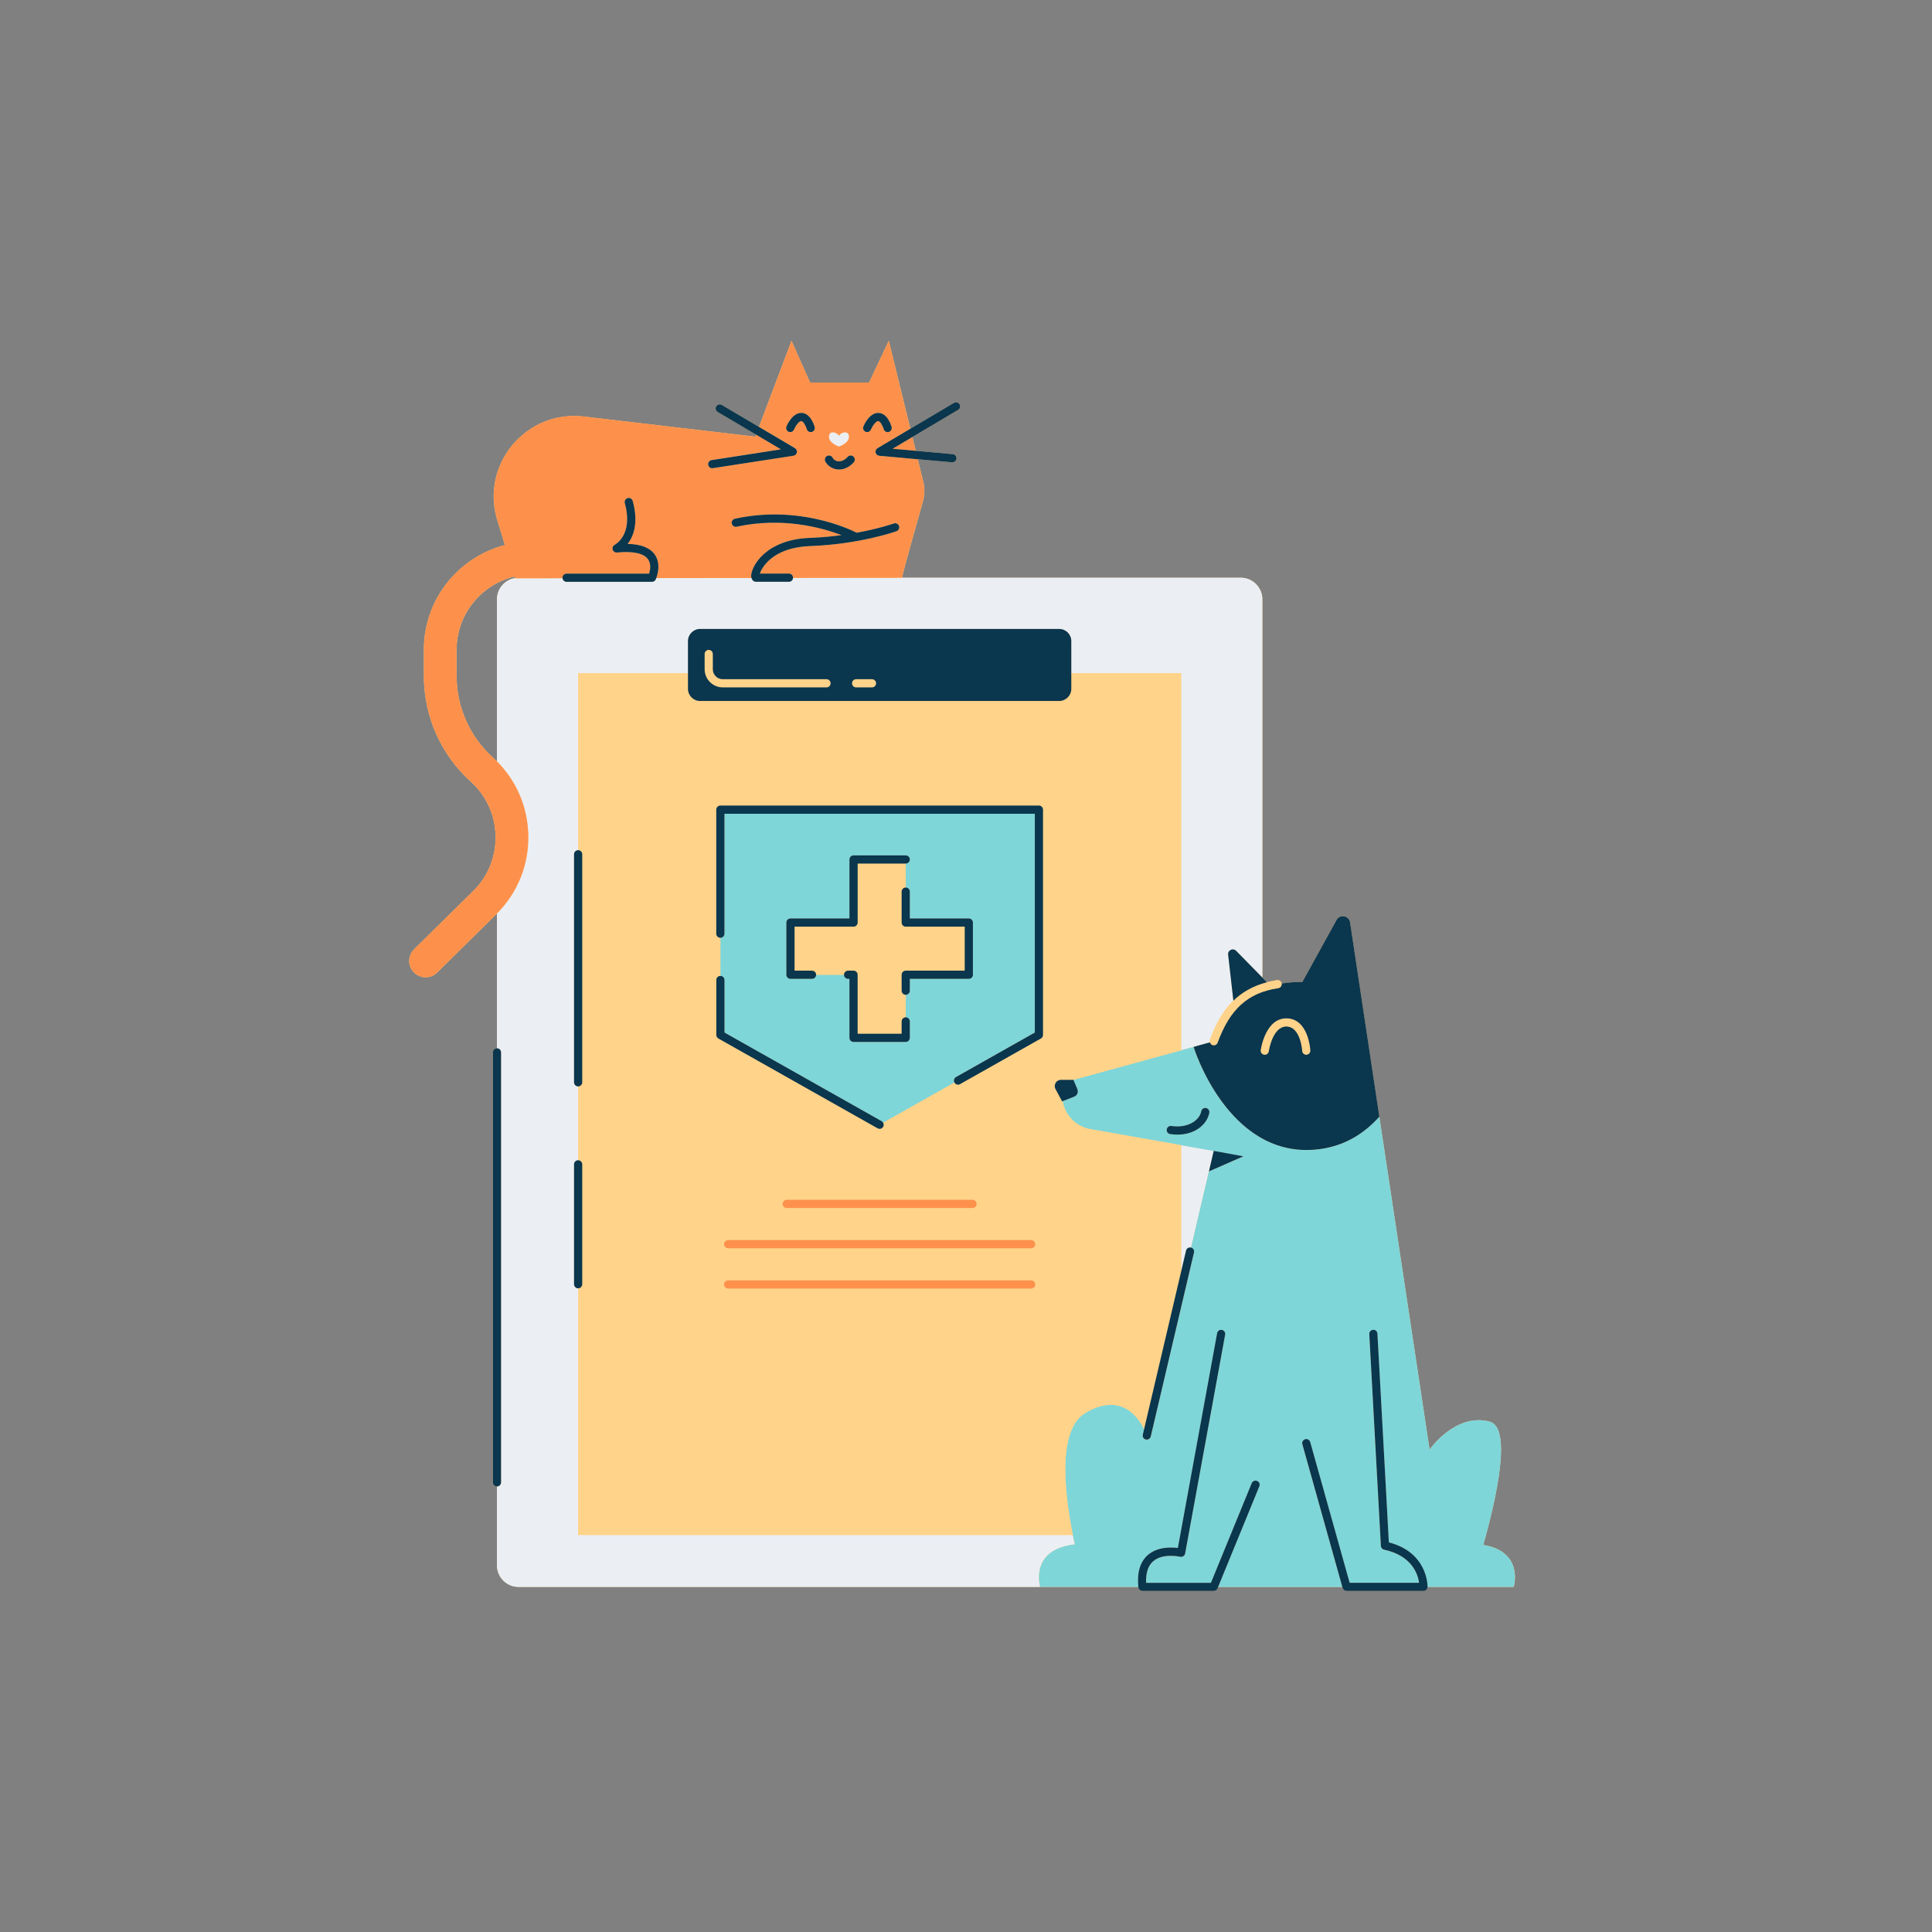 <?xml version="1.0" encoding="UTF-8"?> <svg xmlns="http://www.w3.org/2000/svg" xmlns:xlink="http://www.w3.org/1999/xlink" width="1080" zoomAndPan="magnify" viewBox="0 0 810 810" height="1080" preserveAspectRatio="xMidYMid meet" version="1.0"><rect x="0" y="0" width="810" height="810" fill="#808080" stroke="none"/><defs><clipPath id="5947d6fd6e"><path d="M 171 142.902 L 636 142.902 L 636 667.152 L 171 667.152 Z M 171 142.902 " clip-rule="nonzero"></path></clipPath><clipPath id="fb9de7499b"><path d="M 171 142.902 L 435 142.902 L 435 541 L 171 541 Z M 171 142.902 " clip-rule="nonzero"></path></clipPath><clipPath id="5b6683bbbb"><path d="M 206 168 L 599 168 L 599 667.152 L 206 667.152 Z M 206 168 " clip-rule="nonzero"></path></clipPath></defs><g clip-path="url(#5947d6fd6e)"><path fill="#ffd38a" d="M 621.883 647.715 C 627.43 628.012 634.02 598.488 624.477 596 C 610.059 592.277 599.363 607.758 599.363 607.758 L 578.289 468.18 L 566.016 386.77 C 566.016 386.754 566.016 386.719 565.996 386.684 C 565.484 383.852 561.707 383.199 560.316 385.738 L 545.984 411.727 C 542.844 411.711 539.977 411.934 537.336 412.344 C 537.18 411.434 536.32 410.816 535.395 410.938 C 533.902 411.16 532.527 411.469 531.188 411.812 L 529.25 409.82 L 529.25 251.277 C 529.25 246.266 525.184 242.215 520.188 242.215 L 378.223 242.215 C 378.617 239.52 384.418 219.129 386.941 210.273 C 387.715 207.578 387.766 204.746 387.098 202.016 L 384.781 192.539 L 399.164 193.828 C 399.215 193.828 399.266 193.828 399.316 193.828 C 400.191 193.828 400.949 193.16 401.035 192.266 C 401.121 191.324 400.418 190.48 399.473 190.395 L 383.922 189.004 L 382.516 183.238 L 401.738 171.84 C 402.562 171.359 402.82 170.297 402.34 169.488 C 401.859 168.684 400.793 168.41 399.988 168.891 L 381.672 179.754 L 372.629 142.902 L 364.371 160.375 L 339.621 160.375 L 331.844 142.902 L 318.219 178.965 L 302.633 169.746 C 301.809 169.266 300.762 169.543 300.281 170.348 C 299.801 171.172 300.074 172.219 300.883 172.699 L 316.98 182.207 L 316.656 183.082 L 244.789 174.641 C 220.52 171.773 201.312 194.809 208.504 218.168 L 211.695 228.535 C 192.18 233.547 177.711 251.293 177.711 272.371 L 177.711 283.477 C 177.711 300.312 184.887 316.449 197.383 327.727 C 203.887 333.594 207.578 341.664 207.766 350.434 C 207.953 359.203 204.625 367.41 198.395 373.57 L 173.609 397.977 C 170.914 400.637 170.879 404.98 173.543 407.691 C 174.879 409.051 176.648 409.734 178.434 409.734 C 180.168 409.734 181.918 409.082 183.258 407.762 L 208.023 383.336 C 208.145 383.234 208.246 383.113 208.352 382.992 L 208.352 439.516 C 207.406 439.516 206.633 440.289 206.633 441.23 L 206.633 621.508 C 206.633 622.449 207.406 623.223 208.352 623.223 L 208.352 656.262 C 208.352 661.273 212.418 665.324 217.414 665.324 L 477.227 665.324 C 477.227 665.379 477.227 665.445 477.242 665.496 C 477.328 666.371 478.066 667.043 478.941 667.043 L 508.84 667.043 C 509.547 667.043 510.164 666.613 510.438 665.977 L 510.695 665.324 L 520.152 665.324 C 520.152 665.324 520.168 665.324 520.168 665.324 L 562.754 665.324 L 562.891 665.789 C 563.098 666.527 563.766 667.043 564.539 667.043 L 596.773 667.043 C 597.699 667.043 598.457 666.305 598.488 665.395 C 598.488 665.395 598.488 665.359 598.488 665.324 L 634.637 665.324 C 634.637 665.309 639.117 650.598 621.883 647.715 Z M 206.582 317.531 C 196.969 308.844 191.441 296.434 191.441 283.477 L 191.441 272.371 C 191.441 257.473 201.844 244.977 215.766 241.715 L 215.969 242.367 C 211.664 243.07 208.367 246.781 208.367 251.293 L 208.367 319.246 C 207.785 318.645 207.184 318.078 206.582 317.531 Z M 206.582 317.531 " fill-opacity="1" fill-rule="nonzero"></path></g><path fill="#ebeff4" d="M 507.898 482.34 L 508.859 482.512 L 506.832 491.109 L 499.332 523.07 C 498.406 522.863 497.48 523.43 497.273 524.355 L 495.215 533.145 L 495.215 480.125 Z M 351.738 187.273 C 351.738 187.273 355.945 185.828 355.945 183.152 C 355.945 180.457 352.887 180.938 351.738 182.672 C 350.59 180.938 347.535 180.457 347.535 183.152 C 347.535 185.828 351.738 187.273 351.738 187.273 Z M 520.172 242.215 L 378.207 242.215 C 378.207 242.215 378.207 242.23 378.207 242.23 L 332.496 242.281 C 332.445 243.191 331.727 243.914 330.797 243.914 L 316.98 243.914 C 316.191 243.914 315.367 243.383 315.074 242.301 L 275.137 242.352 C 275.016 242.66 274.93 242.867 274.914 242.918 C 274.637 243.52 274.02 243.914 273.352 243.914 L 237.527 243.914 C 236.652 243.914 235.969 243.262 235.863 242.418 L 215.988 242.453 L 215.953 242.352 C 211.645 243.055 208.352 246.762 208.352 251.277 L 208.352 319.23 C 216.59 327.484 221.223 338.367 221.48 350.125 C 221.754 362.551 217.086 374.207 208.352 382.992 L 208.352 439.516 C 209.293 439.516 210.066 440.289 210.066 441.23 L 210.066 621.508 C 210.066 622.449 209.293 623.223 208.352 623.223 L 208.352 656.262 C 208.352 661.273 212.418 665.324 217.414 665.324 L 477.227 665.324 L 436.082 665.324 C 436.082 665.324 431.312 649.656 450.586 647.492 C 450.312 646.223 450.039 644.883 449.762 643.543 L 242.387 643.543 L 242.387 540.164 C 241.441 540.164 240.668 539.395 240.668 538.449 L 240.668 488.191 C 240.668 487.25 241.441 486.477 242.387 486.477 L 242.387 455.512 C 241.441 455.512 240.668 454.738 240.668 453.797 L 240.668 358.191 C 240.668 357.246 241.441 356.477 242.387 356.477 L 242.387 282.207 L 288.438 282.207 L 288.438 268.785 C 288.438 265.969 290.719 263.688 293.535 263.688 L 444.047 263.688 C 446.863 263.688 449.145 265.969 449.145 268.785 L 449.145 282.207 L 495.195 282.207 L 495.195 440.32 L 500.379 438.898 L 507.227 437.008 C 507.141 436.684 507.109 436.324 507.246 435.98 C 509.27 430.453 512.121 424.375 517.098 419.535 L 514.902 400.227 C 514.695 398.371 516.941 397.309 518.246 398.629 L 529.234 409.82 L 529.234 251.277 C 529.234 246.266 525.164 242.215 520.172 242.215 Z M 510.711 665.309 L 520.168 665.309 C 520.168 665.309 520.188 665.309 520.188 665.309 Z M 510.711 665.309 " fill-opacity="1" fill-rule="nonzero"></path><path fill="#7ed6d9" d="M 621.883 647.715 C 627.43 628.012 634.02 598.488 624.477 596 C 610.059 592.277 599.363 607.758 599.363 607.758 L 578.289 468.18 C 571.832 475.406 563.012 481.086 551.031 482.031 C 514.523 484.898 500.363 438.914 500.363 438.914 L 495.18 440.34 L 450.004 452.75 L 451.668 456.629 C 452.199 457.863 451.598 459.305 450.348 459.805 L 445.488 461.691 C 446.5 467.578 451.117 472.352 457.16 473.414 L 495.18 480.125 L 507.879 482.375 L 508.84 482.547 L 521.285 484.828 L 506.832 491.145 L 499.332 523.105 C 500.258 523.328 500.824 524.254 500.602 525.164 L 482.477 602.316 C 482.289 603.105 481.586 603.637 480.812 603.637 C 480.676 603.637 480.555 603.621 480.418 603.586 C 479.492 603.363 478.926 602.438 479.148 601.527 L 479.695 599.191 C 477.141 593.957 469.949 583.695 455.188 592.293 C 443.516 599.105 446.02 624.578 449.797 643.543 C 450.07 644.902 450.348 646.223 450.621 647.492 C 431.363 649.656 436.117 665.324 436.117 665.324 L 477.258 665.324 C 476.676 659.301 478.016 654.82 481.223 651.988 C 485.223 648.488 490.957 648.641 493.84 649.02 L 510.301 558.961 C 510.473 558.031 511.363 557.398 512.293 557.586 C 513.219 557.758 513.836 558.652 513.664 559.578 L 496.895 651.32 C 496.809 651.785 496.535 652.195 496.141 652.453 C 495.746 652.711 495.266 652.797 494.801 652.691 C 494.734 652.676 487.523 651.027 483.457 654.617 C 481.344 656.469 480.367 659.508 480.539 663.645 L 507.691 663.645 L 524.805 621.848 C 525.164 620.973 526.16 620.543 527.035 620.906 C 527.91 621.266 528.34 622.262 527.98 623.137 L 510.695 665.344 L 562.754 665.344 L 546 605.543 C 545.746 604.633 546.277 603.691 547.188 603.434 C 548.098 603.176 549.039 603.707 549.297 604.617 L 565.828 663.625 L 594.938 663.625 C 594.457 660.16 592.07 652.281 580.277 649.742 C 579.523 649.586 578.973 648.934 578.922 648.16 L 574.066 559.371 C 574.016 558.43 574.734 557.621 575.68 557.57 C 576.605 557.465 577.43 558.238 577.48 559.184 L 582.27 646.688 C 598.25 650.805 598.473 664.297 598.457 665.324 L 634.602 665.324 C 634.637 665.309 639.117 650.598 621.883 647.715 Z M 493.633 475.695 C 492.672 475.695 491.66 475.629 490.598 475.473 C 489.652 475.336 489 474.461 489.137 473.535 C 489.273 472.609 490.148 471.922 491.078 472.074 C 497.992 473.09 502.887 469.723 503.605 465.914 C 503.777 464.988 504.672 464.367 505.613 464.539 C 506.543 464.711 507.16 465.621 506.988 466.547 C 506.094 471.285 501.203 475.695 493.633 475.695 Z M 303.73 391.438 C 303.73 392.383 302.957 393.156 302.016 393.156 L 302.016 409.152 C 302.957 409.152 303.73 409.926 303.73 410.867 L 303.73 432.891 L 369.625 470.066 C 369.914 470.223 370.105 470.461 370.242 470.738 L 400.125 453.883 C 399.66 453.059 399.953 452.012 400.777 451.547 L 433.816 432.906 L 433.816 341.164 L 303.73 341.164 Z M 329.684 386.785 C 329.684 385.844 330.457 385.07 331.398 385.07 L 356.133 385.07 L 356.133 360.336 C 356.133 359.395 356.906 358.621 357.848 358.621 L 379.734 358.621 C 380.676 358.621 381.449 359.395 381.449 360.336 C 381.449 361.281 380.676 362.055 379.734 362.055 L 379.734 372.094 C 380.676 372.094 381.449 372.867 381.449 373.812 L 381.449 385.07 L 406.184 385.07 C 407.129 385.07 407.898 385.844 407.898 386.785 L 407.898 408.672 C 407.898 409.617 407.129 410.387 406.184 410.387 L 381.449 410.387 L 381.449 415.363 C 381.449 416.309 380.676 417.082 379.734 417.082 L 379.734 426.504 C 380.676 426.504 381.449 427.277 381.449 428.223 L 381.449 435.121 C 381.449 436.066 380.676 436.836 379.734 436.836 L 357.848 436.836 C 356.906 436.836 356.133 436.066 356.133 435.121 L 356.133 410.387 L 355.566 410.387 C 354.621 410.387 353.852 409.617 353.852 408.672 L 342.16 408.672 C 342.16 409.617 341.391 410.387 340.445 410.387 L 331.398 410.387 C 330.457 410.387 329.684 409.617 329.684 408.672 Z M 329.684 386.785 " fill-opacity="1" fill-rule="nonzero"></path><path fill="#ffd38a" d="M 357.23 286.48 C 357.23 285.535 358.004 284.762 358.949 284.762 L 365.605 284.762 C 366.551 284.762 367.324 285.535 367.324 286.48 C 367.324 287.426 366.551 288.195 365.605 288.195 L 358.949 288.195 C 357.988 288.195 357.23 287.426 357.23 286.48 Z M 303.027 288.195 L 346.52 288.195 C 347.465 288.195 348.238 287.426 348.238 286.48 C 348.238 285.535 347.465 284.762 346.52 284.762 L 303.027 284.762 C 300.727 284.762 298.855 282.895 298.855 280.594 L 298.855 274.191 C 298.855 273.246 298.082 272.473 297.141 272.473 C 296.195 272.473 295.422 273.246 295.422 274.191 L 295.422 280.594 C 295.422 284.781 298.84 288.195 303.027 288.195 Z M 378.016 386.785 L 378.016 373.812 C 378.016 372.867 378.789 372.094 379.734 372.094 L 379.734 362.055 L 359.582 362.055 L 359.582 386.785 C 359.582 387.73 358.809 388.504 357.867 388.504 L 333.117 388.504 L 333.117 406.953 L 340.445 406.953 C 341.391 406.953 342.16 407.727 342.16 408.672 L 353.852 408.672 C 353.852 407.727 354.621 406.953 355.566 406.953 L 357.848 406.953 C 358.793 406.953 359.566 407.727 359.566 408.672 L 359.566 433.406 L 378.016 433.406 L 378.016 428.223 C 378.016 427.277 378.789 426.504 379.734 426.504 L 379.734 417.082 C 378.789 417.082 378.016 416.309 378.016 415.363 L 378.016 408.672 C 378.016 407.727 378.789 406.953 379.734 406.953 L 404.465 406.953 L 404.465 388.504 L 379.734 388.504 C 378.789 388.504 378.016 387.75 378.016 386.785 Z M 539.516 426.949 C 530.59 426.727 528.633 439.723 528.547 440.27 C 528.41 441.215 529.078 442.074 530.004 442.211 C 530.09 442.227 530.16 442.227 530.246 442.227 C 531.086 442.227 531.824 441.609 531.945 440.75 C 531.961 440.648 533.473 430.383 539.289 430.383 C 539.324 430.383 539.375 430.383 539.41 430.383 C 545.281 430.539 545.918 440.492 545.934 440.598 C 545.984 441.539 546.809 442.262 547.734 442.211 C 548.68 442.16 549.402 441.352 549.348 440.406 C 549.332 439.875 548.543 427.191 539.516 426.949 Z M 449.145 282.207 L 495.195 282.207 L 495.195 440.32 L 450.02 452.73 L 444.801 452.73 C 442.828 452.73 441.574 454.844 442.504 456.578 L 445.281 461.762 L 445.488 461.676 C 446.5 467.562 451.117 472.332 457.16 473.398 L 495.18 480.109 L 495.18 533.129 L 479.664 599.176 C 477.105 593.941 469.914 583.676 455.152 592.277 C 443.48 599.09 445.988 624.562 449.762 643.527 L 242.387 643.527 L 242.387 540.148 C 243.332 540.148 244.102 539.375 244.102 538.434 L 244.102 488.176 C 244.102 487.23 243.332 486.461 242.387 486.461 L 242.387 455.496 C 243.332 455.496 244.102 454.723 244.102 453.777 L 244.102 358.176 C 244.102 357.23 243.332 356.457 242.387 356.457 L 242.387 282.207 L 288.438 282.207 L 288.438 288.797 C 288.438 291.613 290.719 293.895 293.535 293.895 L 444.047 293.895 C 446.863 293.895 449.145 291.613 449.145 288.797 Z M 434.023 538.52 C 434.023 537.574 433.25 536.801 432.309 536.801 L 305.277 536.801 C 304.332 536.801 303.559 537.574 303.559 538.52 C 303.559 539.461 304.332 540.234 305.277 540.234 L 432.309 540.234 C 433.25 540.234 434.023 539.461 434.023 538.52 Z M 434.023 521.629 C 434.023 520.684 433.25 519.91 432.309 519.91 L 305.277 519.91 C 304.332 519.91 303.559 520.684 303.559 521.629 C 303.559 522.57 304.332 523.344 305.277 523.344 L 432.309 523.344 C 433.25 523.344 434.023 522.57 434.023 521.629 Z M 329.82 506.457 L 407.746 506.457 C 408.688 506.457 409.461 505.684 409.461 504.738 C 409.461 503.793 408.688 503.023 407.746 503.023 L 329.82 503.023 C 328.875 503.023 328.105 503.793 328.105 504.738 C 328.105 505.684 328.875 506.457 329.82 506.457 Z M 437.285 339.449 C 437.285 338.504 436.512 337.73 435.566 337.73 L 302.016 337.73 C 301.07 337.73 300.297 338.504 300.297 339.449 L 300.297 391.457 C 300.297 392.398 301.07 393.172 302.016 393.172 L 302.016 409.168 C 301.07 409.168 300.297 409.941 300.297 410.887 L 300.297 433.918 C 300.297 434.539 300.625 435.105 301.172 435.414 L 367.941 473.07 C 368.215 473.227 368.492 473.293 368.781 473.293 C 369.383 473.293 369.969 472.984 370.277 472.418 C 370.586 471.871 370.535 471.25 370.242 470.754 L 400.125 453.898 C 400.434 454.465 401.016 454.773 401.617 454.773 C 401.91 454.773 402.184 454.707 402.457 454.551 L 436.375 435.414 C 436.906 435.105 437.25 434.539 437.25 433.918 L 437.25 339.449 Z M 537.336 412.379 C 537.336 412.363 537.316 412.363 537.316 412.344 C 537.164 411.434 536.305 410.816 535.379 410.938 C 533.883 411.16 532.512 411.469 531.172 411.812 C 525.129 413.375 520.582 416.156 517.098 419.535 C 512.121 424.375 509.254 430.434 507.246 435.98 C 507.125 436.324 507.141 436.684 507.227 437.008 C 507.367 437.523 507.727 437.969 508.258 438.176 C 508.445 438.246 508.652 438.277 508.84 438.277 C 509.547 438.277 510.199 437.852 510.453 437.145 C 515.605 423.02 523.207 416.188 535.875 414.316 C 536.82 414.199 537.473 413.324 537.336 412.379 Z M 537.336 412.379 " fill-opacity="1" fill-rule="nonzero"></path><g clip-path="url(#fb9de7499b)"><path fill="#fd914c" d="M 374.242 188.129 L 382.496 183.238 L 383.902 189.004 Z M 275.137 242.367 C 275.734 240.789 277.109 236.172 274.5 232.48 C 272.492 229.633 268.699 228.141 263.172 228.02 C 265.594 224.844 267.805 219.215 265.281 210.016 C 265.027 209.105 264.082 208.57 263.172 208.812 C 262.262 209.07 261.73 210.016 261.969 210.922 C 265.609 224.105 258.059 228.227 257.75 228.379 C 257.012 228.758 256.633 229.598 256.871 230.387 C 257.113 231.176 257.867 231.727 258.691 231.625 C 265.438 230.988 269.934 231.949 271.703 234.438 C 273.109 236.414 272.594 239.055 272.164 240.48 L 237.527 240.48 C 236.586 240.48 235.812 241.254 235.812 242.195 C 235.812 242.281 235.848 242.336 235.863 242.418 L 215.988 242.453 L 215.953 242.352 L 215.746 241.699 C 201.828 244.961 191.426 257.457 191.426 272.355 L 191.426 283.461 C 191.426 296.418 196.938 308.828 206.566 317.512 C 207.184 318.062 207.766 318.629 208.352 319.211 C 216.59 327.469 221.223 338.352 221.48 350.105 C 221.754 362.535 217.086 374.188 208.352 382.977 C 208.246 383.098 208.125 383.199 208.023 383.32 L 183.258 407.762 C 181.918 409.082 180.184 409.734 178.434 409.734 C 176.664 409.734 174.879 409.051 173.543 407.691 C 170.879 405 170.914 400.637 173.609 397.977 L 198.379 373.555 C 204.625 367.41 207.953 359.188 207.75 350.418 C 207.559 341.645 203.871 333.594 197.363 327.707 C 184.871 316.43 177.711 300.297 177.711 283.461 L 177.711 272.355 C 177.711 251.293 192.18 233.547 211.695 228.516 L 208.504 218.148 C 201.312 194.789 220.52 171.754 244.789 174.621 L 316.656 183.066 L 316.98 182.191 L 327.398 188.352 L 298.34 192.867 C 297.398 193.004 296.762 193.898 296.918 194.824 C 297.055 195.664 297.773 196.281 298.617 196.281 C 298.703 196.281 298.789 196.281 298.891 196.266 L 332.688 191.012 C 333.406 190.895 333.973 190.359 334.109 189.641 C 334.25 188.918 333.922 188.215 333.305 187.84 L 318.234 178.93 L 331.844 142.902 L 339.621 160.375 L 364.387 160.375 L 372.629 142.902 L 381.637 179.754 L 367.906 187.891 C 367.273 188.266 366.945 189.023 367.102 189.742 C 367.273 190.465 367.871 191.012 368.629 191.082 L 384.762 192.539 L 387.078 202.016 C 387.75 204.727 387.699 207.578 386.926 210.273 C 384.383 219.145 378.582 239.52 378.207 242.215 C 378.207 242.215 378.207 242.23 378.207 242.23 L 332.496 242.281 C 332.496 242.25 332.516 242.23 332.516 242.195 C 332.516 241.254 331.742 240.48 330.797 240.48 L 318.594 240.48 C 318.938 239.449 319.691 237.871 321.188 236.207 C 323.934 233.102 329.375 229.34 339.691 228.945 C 360.441 228.172 375.27 222.922 375.906 222.699 C 376.797 222.371 377.262 221.395 376.938 220.5 C 376.609 219.609 375.633 219.145 374.738 219.473 C 374.652 219.504 368.68 221.617 359.203 223.352 C 355.496 221.48 334.402 211.73 308.176 217.496 C 307.25 217.703 306.664 218.613 306.871 219.539 C 307.078 220.469 307.988 221.051 308.914 220.844 C 328.086 216.641 344.719 221.273 352.855 224.363 C 348.805 224.914 344.34 225.34 339.586 225.531 C 320.824 226.219 314.906 237.719 314.973 241.613 C 314.973 241.887 315.043 242.094 315.109 242.316 Z M 362.914 181.008 C 363.137 181.094 363.359 181.145 363.566 181.145 C 364.234 181.145 364.871 180.75 365.145 180.078 C 365.762 178.605 367.203 176.527 368.164 176.527 C 369.004 176.527 370.086 178.484 370.48 179.875 C 370.738 180.785 371.684 181.316 372.594 181.074 C 373.504 180.816 374.035 179.875 373.793 178.965 C 373.621 178.363 372.062 173.094 368.184 173.094 C 364.457 173.094 362.227 178.176 361.984 178.758 C 361.625 179.652 362.039 180.645 362.914 181.008 Z M 347.535 183.137 C 347.535 185.828 351.738 187.254 351.738 187.254 C 351.738 187.254 355.945 185.812 355.945 183.137 C 355.945 180.441 352.887 180.922 351.738 182.656 C 350.59 180.922 347.535 180.441 347.535 183.137 Z M 346.004 193.449 C 346.641 194.703 348.547 196.848 351.738 196.848 C 355.516 196.848 357.883 193.879 357.988 193.742 C 358.57 193.004 358.434 191.941 357.695 191.34 C 356.957 190.758 355.875 190.875 355.293 191.613 C 355.273 191.633 353.816 193.418 351.738 193.418 C 349.938 193.418 349.164 192.078 349.062 191.906 C 348.633 191.066 347.621 190.738 346.762 191.152 C 345.922 191.562 345.578 192.594 346.004 193.449 Z M 335.93 176.543 C 336.773 176.543 337.852 178.5 338.246 179.891 C 338.504 180.801 339.449 181.332 340.359 181.094 C 341.27 180.836 341.801 179.891 341.559 178.98 C 341.391 178.379 339.828 173.109 335.949 173.109 C 332.223 173.109 329.992 178.191 329.75 178.777 C 329.391 179.652 329.805 180.664 330.68 181.023 C 330.902 181.109 331.125 181.16 331.332 181.16 C 332 181.16 332.637 180.766 332.91 180.098 C 333.527 178.605 334.969 176.543 335.93 176.543 Z M 328.105 504.738 C 328.105 505.684 328.875 506.457 329.82 506.457 L 407.746 506.457 C 408.688 506.457 409.461 505.684 409.461 504.738 C 409.461 503.793 408.688 503.023 407.746 503.023 L 329.82 503.023 C 328.875 503.023 328.105 503.793 328.105 504.738 Z M 303.559 521.629 C 303.559 522.57 304.332 523.344 305.277 523.344 L 432.309 523.344 C 433.25 523.344 434.023 522.57 434.023 521.629 C 434.023 520.684 433.25 519.91 432.309 519.91 L 305.277 519.91 C 304.332 519.91 303.559 520.684 303.559 521.629 Z M 432.309 536.801 L 305.277 536.801 C 304.332 536.801 303.559 537.574 303.559 538.52 C 303.559 539.461 304.332 540.234 305.277 540.234 L 432.309 540.234 C 433.25 540.234 434.023 539.461 434.023 538.52 C 434.023 537.574 433.25 536.801 432.309 536.801 Z M 432.309 536.801 " fill-opacity="1" fill-rule="nonzero"></path></g><g clip-path="url(#5b6683bbbb)"><path fill="#0a364e" d="M 449.145 288.797 L 449.145 268.785 C 449.145 265.969 446.863 263.688 444.047 263.688 L 293.535 263.688 C 290.719 263.688 288.438 265.969 288.438 268.785 L 288.438 288.797 C 288.438 291.613 290.719 293.895 293.535 293.895 L 444.047 293.895 C 446.863 293.895 449.145 291.613 449.145 288.797 Z M 346.539 288.195 L 303.027 288.195 C 298.84 288.195 295.422 284.781 295.422 280.594 L 295.422 274.191 C 295.422 273.246 296.195 272.473 297.141 272.473 C 298.082 272.473 298.855 273.246 298.855 274.191 L 298.855 280.594 C 298.855 282.895 300.727 284.762 303.027 284.762 L 346.52 284.762 C 347.465 284.762 348.238 285.535 348.238 286.48 C 348.238 287.426 347.48 288.195 346.539 288.195 Z M 365.59 288.195 L 358.93 288.195 C 357.988 288.195 357.215 287.426 357.215 286.48 C 357.215 285.535 357.988 284.762 358.93 284.762 L 365.59 284.762 C 366.535 284.762 367.305 285.535 367.305 286.48 C 367.305 287.426 366.535 288.195 365.59 288.195 Z M 517.098 419.535 L 514.902 400.227 C 514.695 398.371 516.941 397.309 518.246 398.629 L 529.234 409.82 L 531.172 411.812 C 525.129 413.375 520.582 416.156 517.098 419.535 Z M 551.047 482.012 C 563.012 481.07 571.852 475.387 578.305 468.16 L 566.031 386.754 C 566.031 386.734 566.031 386.703 566.016 386.668 C 565.5 383.836 561.723 383.184 560.332 385.723 L 546 411.711 C 542.859 411.691 539.996 411.914 537.352 412.328 C 537.352 412.344 537.367 412.344 537.367 412.363 C 537.504 413.305 536.852 414.164 535.926 414.316 C 523.258 416.188 515.656 423.02 510.508 437.148 C 510.25 437.852 509.598 438.281 508.895 438.281 C 508.703 438.281 508.5 438.246 508.309 438.176 C 507.762 437.969 507.418 437.523 507.281 437.008 L 500.43 438.898 C 500.379 438.898 514.539 484.879 551.047 482.012 Z M 539.516 426.949 C 548.543 427.191 549.332 439.875 549.367 440.406 C 549.418 441.352 548.695 442.16 547.754 442.211 C 546.809 442.246 546 441.539 545.949 440.598 C 545.949 440.492 545.297 430.539 539.43 430.383 C 539.375 430.383 539.344 430.383 539.309 430.383 C 533.488 430.383 531.98 440.648 531.961 440.75 C 531.84 441.609 531.102 442.227 530.262 442.227 C 530.176 442.227 530.109 442.227 530.023 442.211 C 529.078 442.074 528.426 441.215 528.562 440.27 C 528.633 439.723 530.59 426.727 539.516 426.949 Z M 451.684 456.609 C 452.219 457.848 451.617 459.289 450.363 459.785 L 445.508 461.676 L 445.301 461.762 L 442.52 456.578 C 441.594 454.844 442.844 452.73 444.82 452.73 L 450.039 452.73 Z M 489.156 473.535 C 489.293 472.59 490.168 471.922 491.094 472.074 C 498.012 473.09 502.902 469.723 503.625 465.914 C 503.797 464.988 504.688 464.367 505.633 464.539 C 506.559 464.711 507.176 465.621 507.004 466.547 C 506.113 471.285 501.223 475.695 493.652 475.695 C 492.691 475.695 491.676 475.629 490.613 475.473 C 489.668 475.336 489.016 474.477 489.156 473.535 Z M 508.859 482.512 L 521.301 484.793 L 506.852 491.109 Z M 527.996 623.102 L 510.711 665.309 L 510.453 665.961 C 510.199 666.613 509.562 667.023 508.859 667.023 L 478.957 667.023 C 478.082 667.023 477.344 666.355 477.258 665.48 C 477.258 665.41 477.258 665.359 477.242 665.309 C 476.66 659.285 477.996 654.805 481.207 651.973 C 485.207 648.473 490.941 648.625 493.824 649.004 L 510.285 558.941 C 510.453 558.016 511.348 557.383 512.273 557.57 C 513.203 557.742 513.82 558.633 513.648 559.562 L 496.879 651.305 C 496.793 651.766 496.52 652.18 496.121 652.438 C 495.727 652.691 495.246 652.777 494.785 652.676 C 494.715 652.66 487.508 651.012 483.438 654.598 C 481.328 656.453 480.348 659.488 480.52 663.625 L 507.676 663.625 L 524.785 621.832 C 525.148 620.957 526.145 620.527 527.02 620.887 C 527.93 621.23 528.355 622.227 527.996 623.102 Z M 598.508 665.309 C 598.508 665.344 598.508 665.359 598.508 665.379 C 598.473 666.305 597.719 667.023 596.789 667.023 L 564.555 667.023 C 563.785 667.023 563.113 666.512 562.91 665.773 L 562.77 665.309 L 546.02 605.508 C 545.762 604.598 546.293 603.656 547.203 603.398 C 548.113 603.141 549.059 603.672 549.316 604.582 L 565.844 663.594 L 594.953 663.594 C 594.473 660.125 592.086 652.246 580.297 649.707 C 579.539 649.551 578.992 648.898 578.941 648.129 L 574.082 559.336 C 574.031 558.395 574.75 557.586 575.695 557.535 C 576.621 557.434 577.445 558.203 577.496 559.148 L 582.285 646.652 C 598.285 650.789 598.508 664.277 598.508 665.309 Z M 479.129 601.492 L 479.68 599.16 L 495.195 533.109 L 497.254 524.324 C 497.48 523.395 498.391 522.828 499.316 523.035 C 500.242 523.258 500.809 524.188 500.586 525.094 L 482.461 602.246 C 482.273 603.039 481.566 603.57 480.797 603.57 C 480.656 603.57 480.539 603.551 480.402 603.52 C 479.492 603.328 478.906 602.418 479.129 601.492 Z M 274.5 232.48 C 277.109 236.188 275.734 240.789 275.137 242.367 C 275.016 242.676 274.93 242.883 274.914 242.934 C 274.637 243.535 274.02 243.93 273.352 243.93 L 237.527 243.93 C 236.652 243.93 235.969 243.277 235.863 242.438 C 235.848 242.367 235.812 242.301 235.812 242.215 C 235.812 241.27 236.586 240.496 237.527 240.496 L 272.148 240.496 C 272.578 239.074 273.094 236.43 271.684 234.457 C 269.918 231.969 265.422 231.004 258.676 231.641 C 257.852 231.742 257.098 231.195 256.855 230.406 C 256.617 229.617 256.992 228.773 257.73 228.398 C 258.039 228.242 265.594 224.121 261.953 210.941 C 261.695 210.031 262.246 209.086 263.156 208.828 C 264.066 208.57 265.008 209.121 265.266 210.031 C 267.805 219.23 265.594 224.859 263.156 228.035 C 268.68 228.141 272.492 229.633 274.5 232.48 Z M 359.188 223.352 C 368.664 221.617 374.637 219.504 374.723 219.473 C 375.613 219.145 376.594 219.609 376.918 220.5 C 377.246 221.395 376.781 222.371 375.887 222.699 C 375.27 222.922 360.422 228.172 339.672 228.945 C 329.355 229.324 323.914 233.102 321.168 236.207 C 319.676 237.887 318.922 239.469 318.578 240.48 L 330.781 240.48 C 331.727 240.48 332.496 241.254 332.496 242.195 C 332.496 242.23 332.48 242.25 332.48 242.281 C 332.43 243.191 331.707 243.914 330.781 243.914 L 316.965 243.914 C 316.176 243.914 315.352 243.383 315.059 242.301 C 315.008 242.078 314.922 241.852 314.922 241.598 C 314.852 237.719 320.773 226.219 339.535 225.512 C 344.305 225.34 348.754 224.914 352.805 224.348 C 344.684 221.258 328.051 216.641 308.863 220.828 C 307.938 221.035 307.027 220.449 306.82 219.523 C 306.613 218.598 307.199 217.688 308.125 217.48 C 334.387 211.746 355.48 221.48 359.188 223.352 Z M 329.734 178.773 C 329.973 178.191 332.207 173.109 335.93 173.109 C 339.809 173.109 341.391 178.379 341.543 178.98 C 341.801 179.891 341.27 180.836 340.34 181.094 C 339.434 181.352 338.488 180.801 338.23 179.891 C 337.836 178.5 336.773 176.543 335.914 176.543 C 334.953 176.543 333.512 178.621 332.891 180.098 C 332.617 180.75 331.984 181.16 331.312 181.16 C 331.09 181.16 330.867 181.125 330.66 181.023 C 329.785 180.645 329.375 179.652 329.734 178.773 Z M 361.984 178.773 C 362.227 178.191 364.457 173.109 368.184 173.109 C 372.062 173.109 373.641 178.379 373.793 178.98 C 374.051 179.891 373.52 180.836 372.594 181.094 C 371.684 181.352 370.738 180.801 370.48 179.891 C 370.086 178.5 369.023 176.543 368.164 176.543 C 367.203 176.543 365.762 178.621 365.145 180.098 C 364.871 180.75 364.234 181.16 363.566 181.16 C 363.34 181.16 363.117 181.125 362.914 181.023 C 362.039 180.645 361.625 179.652 361.984 178.773 Z M 346.004 193.449 C 345.578 192.609 345.938 191.578 346.777 191.152 C 347.621 190.738 348.648 191.066 349.078 191.906 C 349.164 192.078 349.953 193.418 351.754 193.418 C 353.832 193.418 355.309 191.633 355.309 191.613 C 355.91 190.875 356.973 190.758 357.711 191.34 C 358.449 191.922 358.57 192.988 358.004 193.742 C 357.902 193.863 355.531 196.848 351.754 196.848 C 348.547 196.832 346.625 194.703 346.004 193.449 Z M 296.918 194.859 C 296.777 193.914 297.414 193.039 298.34 192.902 L 327.398 188.387 L 316.98 182.227 L 300.883 172.715 C 300.059 172.234 299.801 171.188 300.281 170.363 C 300.762 169.559 301.809 169.285 302.633 169.766 L 318.219 178.98 L 333.289 187.891 C 333.906 188.25 334.23 188.973 334.094 189.691 C 333.957 190.414 333.391 190.945 332.668 191.066 L 298.875 196.281 C 298.789 196.301 298.703 196.301 298.598 196.301 C 297.773 196.316 297.055 195.699 296.918 194.859 Z M 367.926 187.891 L 381.656 179.754 L 399.969 168.891 C 400.777 168.41 401.84 168.684 402.32 169.488 C 402.801 170.297 402.527 171.359 401.719 171.84 L 382.496 183.238 L 374.242 188.129 L 383.902 189.004 L 399.453 190.395 C 400.398 190.48 401.102 191.324 401.016 192.266 C 400.93 193.16 400.191 193.828 399.301 193.828 C 399.25 193.828 399.199 193.828 399.145 193.828 L 384.762 192.539 L 368.629 191.082 C 367.891 191.012 367.273 190.48 367.102 189.742 C 366.945 189.023 367.273 188.266 367.926 187.891 Z M 437.285 339.449 L 437.285 433.902 C 437.285 434.52 436.957 435.086 436.41 435.395 L 402.492 454.535 C 402.219 454.688 401.945 454.758 401.652 454.758 C 401.051 454.758 400.469 454.449 400.16 453.883 C 399.695 453.059 399.988 452.012 400.812 451.547 L 433.852 432.906 L 433.852 341.164 L 303.73 341.164 L 303.73 391.457 C 303.73 392.398 302.957 393.172 302.016 393.172 C 301.07 393.172 300.297 392.398 300.297 391.457 L 300.297 339.449 C 300.297 338.504 301.07 337.73 302.016 337.73 L 435.551 337.73 C 436.512 337.73 437.285 338.488 437.285 339.449 Z M 370.258 470.738 C 370.551 471.234 370.586 471.871 370.293 472.402 C 369.984 472.969 369.402 473.277 368.801 473.277 C 368.508 473.277 368.234 473.207 367.957 473.055 L 301.191 435.395 C 300.66 435.086 300.316 434.52 300.316 433.902 L 300.316 410.867 C 300.316 409.926 301.086 409.152 302.031 409.152 C 302.977 409.152 303.746 409.926 303.746 410.867 L 303.746 432.891 L 369.641 470.066 C 369.914 470.238 370.105 470.48 370.258 470.738 Z M 406.184 410.387 L 381.449 410.387 L 381.449 415.363 C 381.449 416.309 380.676 417.082 379.734 417.082 C 378.789 417.082 378.016 416.309 378.016 415.363 L 378.016 408.672 C 378.016 407.727 378.789 406.953 379.734 406.953 L 404.465 406.953 L 404.465 388.504 L 379.734 388.504 C 378.789 388.504 378.016 387.73 378.016 386.785 L 378.016 373.812 C 378.016 372.867 378.789 372.094 379.734 372.094 C 380.676 372.094 381.449 372.867 381.449 373.812 L 381.449 385.07 L 406.184 385.07 C 407.129 385.07 407.898 385.844 407.898 386.785 L 407.898 408.672 C 407.898 409.617 407.129 410.387 406.184 410.387 Z M 333.117 388.504 L 333.117 406.953 L 340.445 406.953 C 341.391 406.953 342.16 407.727 342.16 408.672 C 342.16 409.617 341.391 410.387 340.445 410.387 L 331.398 410.387 C 330.457 410.387 329.684 409.617 329.684 408.672 L 329.684 386.785 C 329.684 385.844 330.457 385.07 331.398 385.07 L 356.133 385.07 L 356.133 360.336 C 356.133 359.395 356.906 358.621 357.848 358.621 L 379.734 358.621 C 380.676 358.621 381.449 359.395 381.449 360.336 C 381.449 361.281 380.676 362.055 379.734 362.055 L 359.582 362.055 L 359.582 386.785 C 359.582 387.73 358.809 388.504 357.867 388.504 Z M 381.449 428.223 L 381.449 435.121 C 381.449 436.066 380.676 436.836 379.734 436.836 L 357.848 436.836 C 356.906 436.836 356.133 436.066 356.133 435.121 L 356.133 410.387 L 355.566 410.387 C 354.621 410.387 353.852 409.617 353.852 408.672 C 353.852 407.727 354.621 406.953 355.566 406.953 L 357.848 406.953 C 358.793 406.953 359.566 407.727 359.566 408.672 L 359.566 433.406 L 378.016 433.406 L 378.016 428.223 C 378.016 427.277 378.789 426.504 379.734 426.504 C 380.676 426.504 381.449 427.277 381.449 428.223 Z M 210.066 441.215 L 210.066 621.488 C 210.066 622.434 209.293 623.207 208.352 623.207 C 207.406 623.207 206.633 622.434 206.633 621.488 L 206.633 441.215 C 206.633 440.27 207.406 439.496 208.352 439.496 C 209.293 439.496 210.066 440.27 210.066 441.215 Z M 244.102 488.156 L 244.102 538.414 C 244.102 539.359 243.332 540.133 242.387 540.133 C 241.441 540.133 240.668 539.359 240.668 538.414 L 240.668 488.156 C 240.668 487.215 241.441 486.441 242.387 486.441 C 243.332 486.441 244.102 487.215 244.102 488.156 Z M 244.102 358.156 L 244.102 453.762 C 244.102 454.707 243.332 455.477 242.387 455.477 C 241.441 455.477 240.668 454.707 240.668 453.762 L 240.668 358.156 C 240.668 357.215 241.441 356.441 242.387 356.441 C 243.332 356.441 244.102 357.195 244.102 358.156 Z M 244.102 358.156 " fill-opacity="1" fill-rule="nonzero"></path></g></svg> 